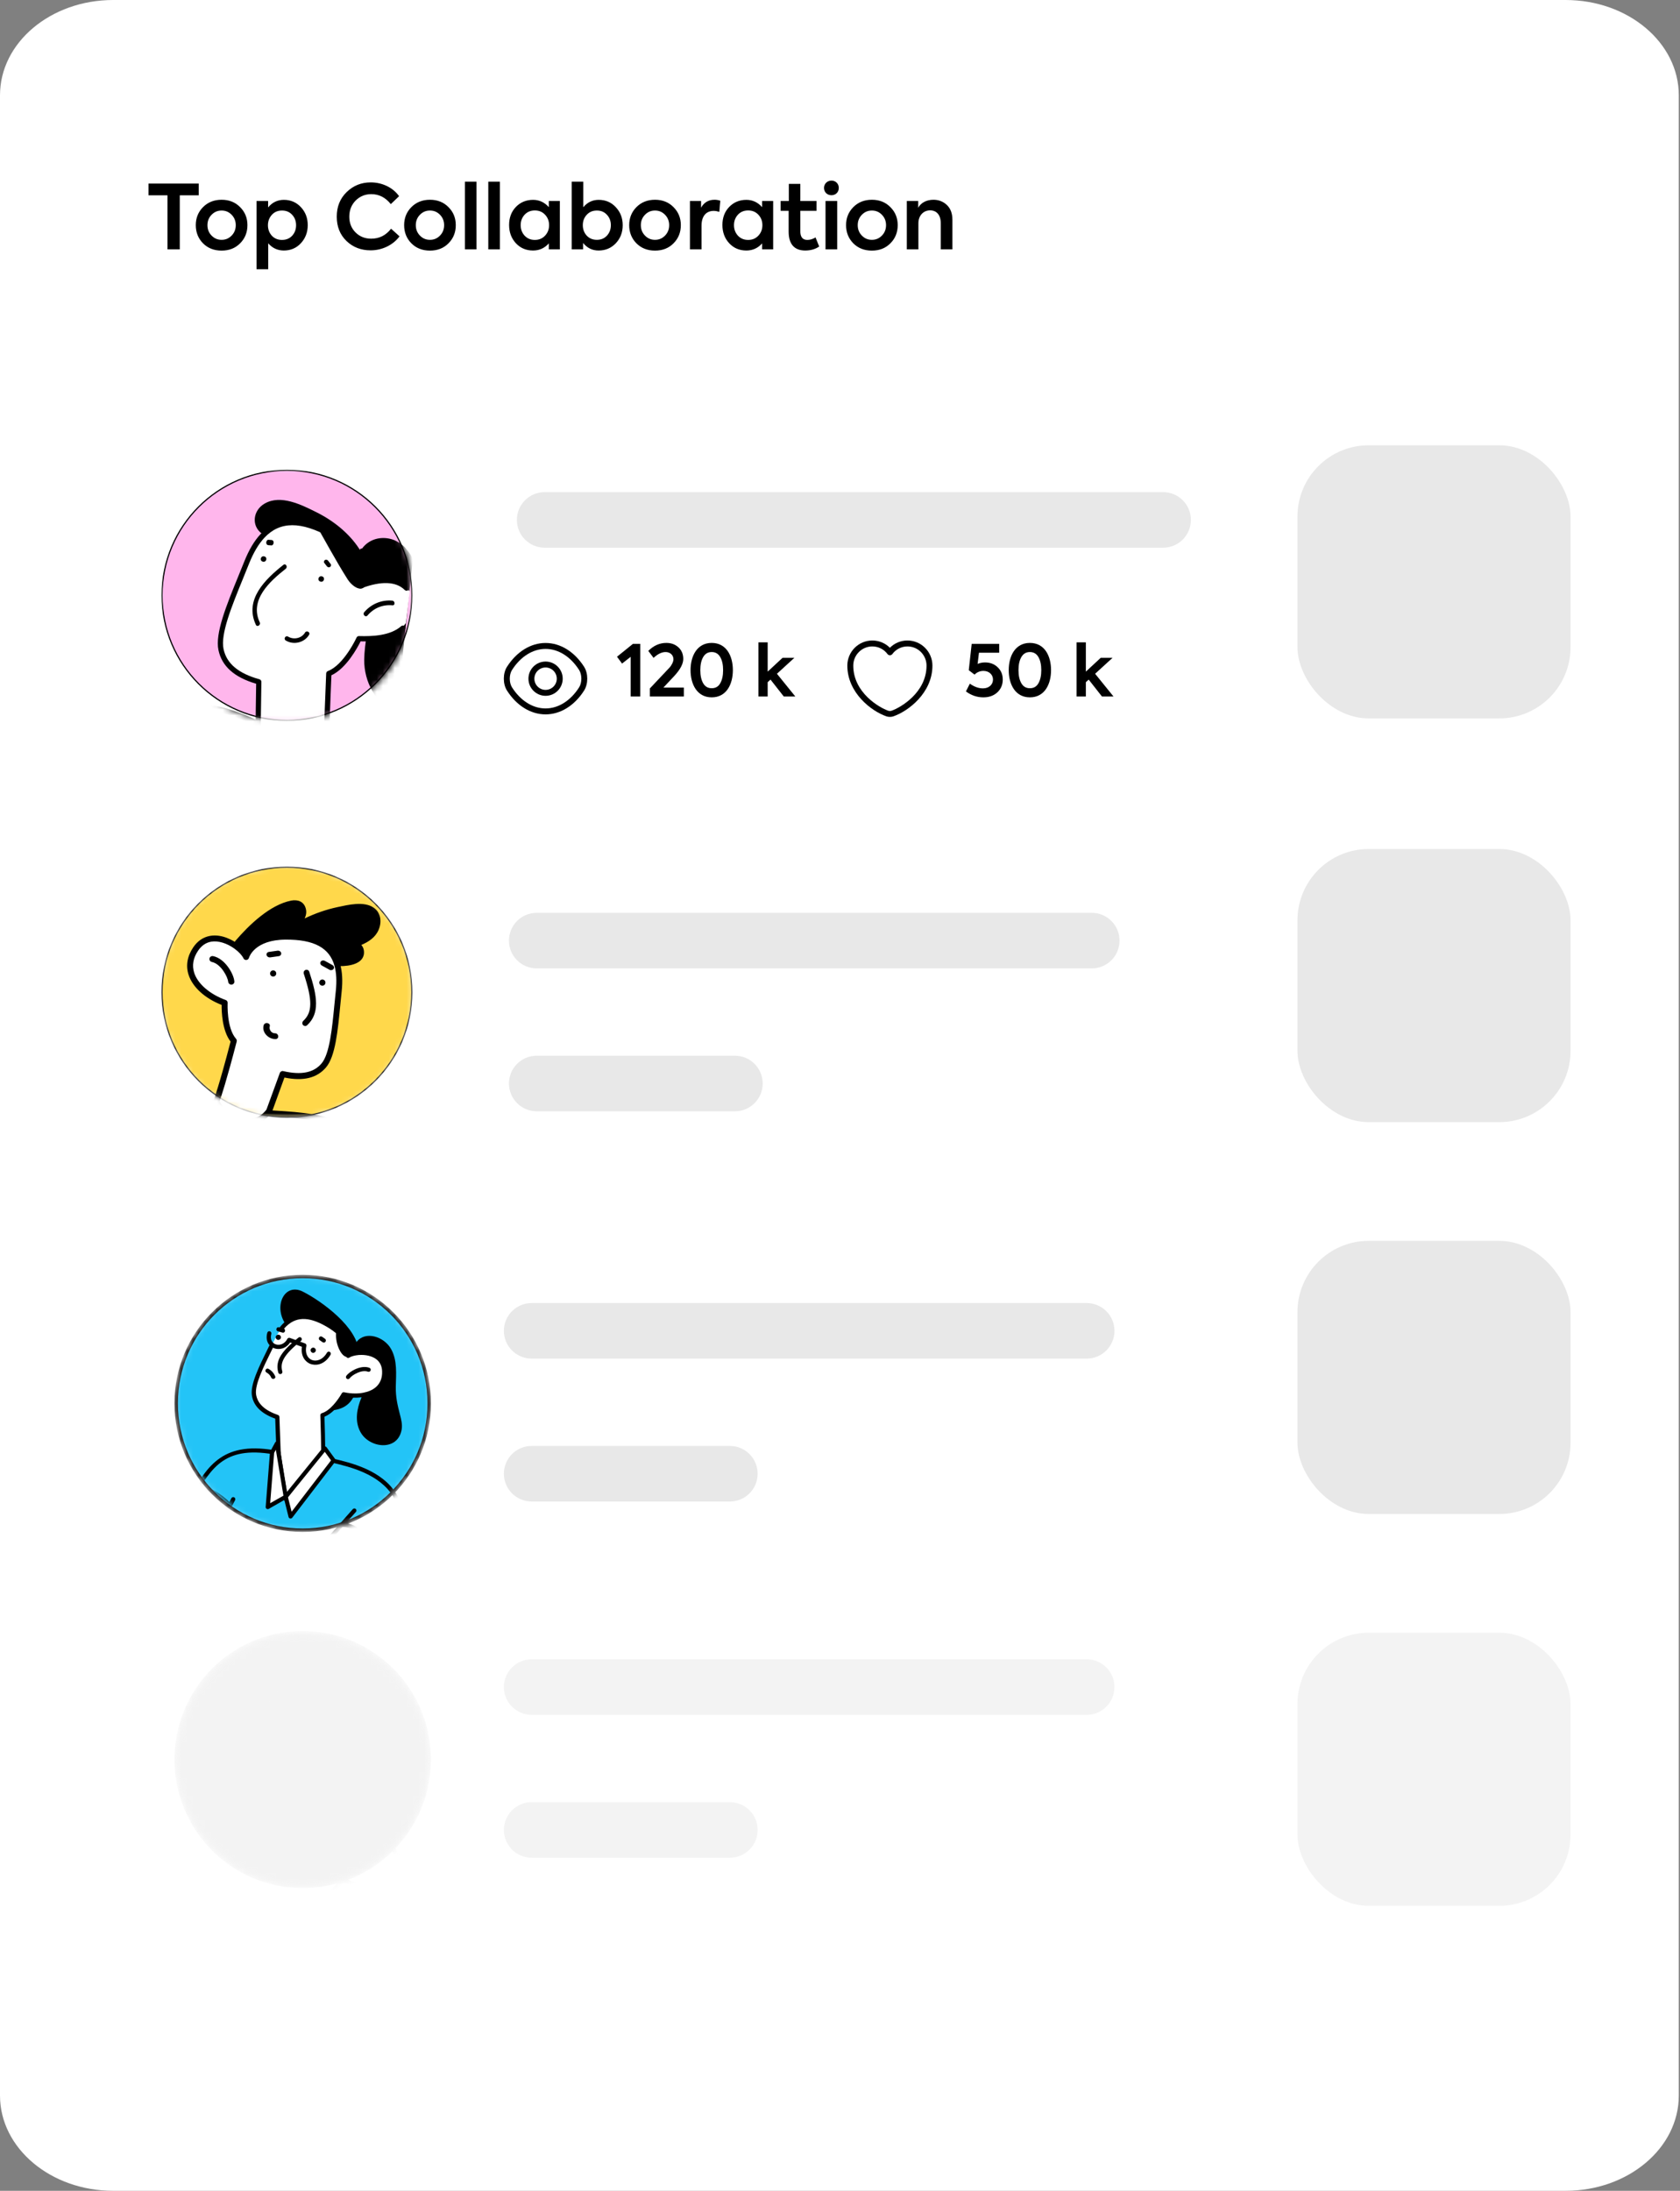 <svg width="283" height="369" viewBox="0 0 283 369" fill="none" xmlns="http://www.w3.org/2000/svg">
<rect x="0" y="0" width="283" height="369" fill="#808080" stroke="none"/>
<path d="M0 16.044C0 7.183 8.536 0 19.065 0H263.732C274.26 0 282.797 7.183 282.797 16.044V352.957C282.797 361.817 274.26 369 263.732 369H19.065C8.536 369 0 361.817 0 352.957V16.044Z" fill="white"/>
<g clip-path="url(#clip0_234_10467)">
<rect x="218.562" y="143" width="46" height="58" fill="#E8E8E8"/>
</g>
<g clip-path="url(#clip1_234_10467)">
<rect x="218.562" y="209" width="46" height="58" fill="#E8E8E8"/>
</g>
<g opacity="0.5">
<g clip-path="url(#clip2_234_10467)">
<rect x="218.562" y="275" width="46" height="58" fill="#E8E8E8"/>
</g>
</g>
<path d="M28.213 42V32.895H25.018V30.915H33.478V32.895H30.283V42H28.213ZM32.98 37.92C32.98 36.72 33.385 35.715 34.195 34.89C35.02 34.065 36.055 33.645 37.33 33.645C38.605 33.645 39.64 34.065 40.45 34.89C41.275 35.715 41.68 36.72 41.68 37.92C41.68 39.135 41.275 40.155 40.45 40.98C39.64 41.805 38.605 42.21 37.33 42.21C36.055 42.21 35.02 41.805 34.195 40.98C33.385 40.155 32.98 39.135 32.98 37.92ZM39.715 37.92C39.715 37.245 39.49 36.66 39.025 36.18C38.56 35.7 38.005 35.46 37.33 35.46C36.655 35.46 36.1 35.7 35.635 36.18C35.17 36.66 34.945 37.245 34.945 37.92C34.945 38.61 35.17 39.195 35.635 39.675C36.1 40.155 36.655 40.395 37.33 40.395C38.005 40.395 38.56 40.155 39.025 39.675C39.49 39.195 39.715 38.61 39.715 37.92ZM47.82 33.66C48.975 33.66 49.935 34.08 50.7 34.905C51.465 35.73 51.84 36.735 51.84 37.92C51.84 39.12 51.45 40.14 50.685 40.965C49.92 41.79 48.96 42.195 47.805 42.195C46.77 42.195 45.885 41.79 45.18 40.98V45.345H43.215V33.855H45.165V34.935C45.87 34.08 46.755 33.66 47.82 33.66ZM45.135 37.935C45.135 38.64 45.36 39.225 45.795 39.705C46.23 40.17 46.8 40.41 47.505 40.41C48.21 40.41 48.78 40.17 49.215 39.705C49.65 39.225 49.875 38.64 49.875 37.935C49.875 37.23 49.65 36.645 49.215 36.18C48.78 35.7 48.21 35.46 47.505 35.46C46.8 35.46 46.23 35.7 45.795 36.18C45.36 36.66 45.135 37.245 45.135 37.935ZM62.427 42.165C60.822 42.165 59.457 41.64 58.362 40.59C57.267 39.525 56.727 38.16 56.727 36.495C56.727 34.815 57.282 33.435 58.392 32.355C59.517 31.26 60.867 30.72 62.457 30.72C64.452 30.72 66.252 31.65 67.227 33.045L65.832 34.38C64.932 33.255 63.837 32.7 62.547 32.7C61.512 32.7 60.627 33.06 59.907 33.78C59.202 34.5 58.842 35.4 58.842 36.495C58.842 37.56 59.187 38.445 59.892 39.15C60.597 39.855 61.482 40.2 62.532 40.2C63.897 40.2 65.007 39.645 65.877 38.52L67.302 39.81C66.267 41.205 64.467 42.165 62.427 42.165ZM68.078 37.92C68.078 36.72 68.483 35.715 69.293 34.89C70.118 34.065 71.153 33.645 72.428 33.645C73.703 33.645 74.738 34.065 75.548 34.89C76.373 35.715 76.778 36.72 76.778 37.92C76.778 39.135 76.373 40.155 75.548 40.98C74.738 41.805 73.703 42.21 72.428 42.21C71.153 42.21 70.118 41.805 69.293 40.98C68.483 40.155 68.078 39.135 68.078 37.92ZM74.813 37.92C74.813 37.245 74.588 36.66 74.123 36.18C73.658 35.7 73.103 35.46 72.428 35.46C71.753 35.46 71.198 35.7 70.733 36.18C70.268 36.66 70.043 37.245 70.043 37.92C70.043 38.61 70.268 39.195 70.733 39.675C71.198 40.155 71.753 40.395 72.428 40.395C73.103 40.395 73.658 40.155 74.123 39.675C74.588 39.195 74.813 38.61 74.813 37.92ZM80.263 30.6V42H78.313V30.6H80.263ZM84.203 30.6V42H82.253V30.6H84.203ZM92.449 34.89V33.855H94.309V42H92.449V40.995C91.744 41.79 90.859 42.195 89.794 42.195C88.624 42.195 87.664 41.79 86.899 40.965C86.134 40.14 85.759 39.105 85.759 37.89C85.759 36.675 86.134 35.655 86.899 34.86C87.664 34.065 88.639 33.66 89.794 33.66C90.829 33.66 91.714 34.065 92.449 34.89ZM92.494 37.92C92.494 37.23 92.269 36.645 91.819 36.165C91.369 35.685 90.799 35.445 90.094 35.445C89.389 35.445 88.819 35.685 88.369 36.165C87.934 36.645 87.709 37.23 87.709 37.92C87.709 38.625 87.934 39.21 88.369 39.69C88.819 40.17 89.389 40.41 90.094 40.41C90.799 40.41 91.369 40.17 91.819 39.69C92.269 39.21 92.494 38.625 92.494 37.92ZM100.846 33.66C102.001 33.66 102.961 34.065 103.726 34.89C104.506 35.715 104.896 36.72 104.896 37.935C104.896 39.15 104.506 40.155 103.726 40.98C102.961 41.79 101.986 42.195 100.831 42.195C99.781 42.195 98.911 41.775 98.221 40.92V42H96.301V30.6H98.251V34.905C98.941 34.08 99.811 33.66 100.846 33.66ZM102.901 37.92C102.901 37.23 102.676 36.645 102.241 36.18C101.806 35.7 101.251 35.46 100.546 35.46C99.841 35.46 99.271 35.7 98.836 36.18C98.401 36.645 98.176 37.23 98.176 37.92C98.176 38.625 98.401 39.21 98.836 39.69C99.271 40.155 99.841 40.395 100.546 40.395C101.251 40.395 101.806 40.155 102.241 39.69C102.676 39.21 102.901 38.625 102.901 37.92ZM105.988 37.92C105.988 36.72 106.393 35.715 107.203 34.89C108.028 34.065 109.063 33.645 110.338 33.645C111.613 33.645 112.648 34.065 113.458 34.89C114.283 35.715 114.688 36.72 114.688 37.92C114.688 39.135 114.283 40.155 113.458 40.98C112.648 41.805 111.613 42.21 110.338 42.21C109.063 42.21 108.028 41.805 107.203 40.98C106.393 40.155 105.988 39.135 105.988 37.92ZM112.723 37.92C112.723 37.245 112.498 36.66 112.033 36.18C111.568 35.7 111.013 35.46 110.338 35.46C109.663 35.46 109.108 35.7 108.643 36.18C108.178 36.66 107.953 37.245 107.953 37.92C107.953 38.61 108.178 39.195 108.643 39.675C109.108 40.155 109.663 40.395 110.338 40.395C111.013 40.395 111.568 40.155 112.033 39.675C112.498 39.195 112.723 38.61 112.723 37.92ZM118.173 42H116.223V33.855H118.098V34.98C118.593 34.095 119.358 33.645 120.363 33.645C120.708 33.645 121.038 33.705 121.338 33.81L121.173 35.685C120.843 35.58 120.528 35.52 120.228 35.52C119.013 35.52 118.173 36.33 118.173 38.025V42ZM128.381 34.89V33.855H130.241V42H128.381V40.995C127.676 41.79 126.791 42.195 125.726 42.195C124.556 42.195 123.596 41.79 122.831 40.965C122.066 40.14 121.691 39.105 121.691 37.89C121.691 36.675 122.066 35.655 122.831 34.86C123.596 34.065 124.571 33.66 125.726 33.66C126.761 33.66 127.646 34.065 128.381 34.89ZM128.426 37.92C128.426 37.23 128.201 36.645 127.751 36.165C127.301 35.685 126.731 35.445 126.026 35.445C125.321 35.445 124.751 35.685 124.301 36.165C123.866 36.645 123.641 37.23 123.641 37.92C123.641 38.625 123.866 39.21 124.301 39.69C124.751 40.17 125.321 40.41 126.026 40.41C126.731 40.41 127.301 40.17 127.751 39.69C128.201 39.21 128.426 38.625 128.426 37.92ZM137.379 39.99L137.994 41.52C137.349 41.97 136.554 42.195 135.639 42.195C133.794 42.195 132.849 41.1 132.849 39.015V35.505H131.499V33.855H132.879V30.975H134.814V33.855H137.544V35.505H134.814V38.94C134.814 39.915 135.204 40.41 135.999 40.41C136.449 40.41 136.914 40.275 137.379 39.99ZM140.066 32.88C139.346 32.88 138.806 32.37 138.806 31.65C138.806 30.945 139.361 30.42 140.066 30.42C140.771 30.42 141.296 30.945 141.296 31.65C141.296 32.37 140.771 32.88 140.066 32.88ZM141.026 33.855V42H139.061V33.855H141.026ZM142.521 37.92C142.521 36.72 142.926 35.715 143.736 34.89C144.561 34.065 145.596 33.645 146.871 33.645C148.146 33.645 149.181 34.065 149.991 34.89C150.816 35.715 151.221 36.72 151.221 37.92C151.221 39.135 150.816 40.155 149.991 40.98C149.181 41.805 148.146 42.21 146.871 42.21C145.596 42.21 144.561 41.805 143.736 40.98C142.926 40.155 142.521 39.135 142.521 37.92ZM149.256 37.92C149.256 37.245 149.031 36.66 148.566 36.18C148.101 35.7 147.546 35.46 146.871 35.46C146.196 35.46 145.641 35.7 145.176 36.18C144.711 36.66 144.486 37.245 144.486 37.92C144.486 38.61 144.711 39.195 145.176 39.675C145.641 40.155 146.196 40.395 146.871 40.395C147.546 40.395 148.101 40.155 148.566 39.675C149.031 39.195 149.256 38.61 149.256 37.92ZM154.706 42H152.756V33.855H154.676V34.995C155.111 34.17 156.056 33.645 157.241 33.645C158.126 33.645 158.891 33.945 159.506 34.53C160.121 35.115 160.436 35.94 160.436 37.035V42H158.471V37.575C158.471 36.21 157.766 35.43 156.686 35.43C155.531 35.43 154.706 36.33 154.706 37.605V42Z" fill="black"/>
<g clip-path="url(#clip3_234_10467)">
<rect x="218.562" y="75" width="46" height="58" fill="#E8E8E8"/>
</g>
<mask id="mask0_234_10467" style="mask-type:luminance" maskUnits="userSpaceOnUse" x="26" y="145" width="44" height="44">
<path d="M69.706 167.12C69.706 155.306 60.137 145.729 48.334 145.729C36.53 145.729 26.962 155.306 26.962 167.12C26.962 178.934 36.53 188.511 48.334 188.511C60.137 188.511 69.706 178.934 69.706 167.12Z" fill="white"/>
</mask>
<g mask="url(#mask0_234_10467)">
<path d="M69.372 167.121C69.372 155.491 59.953 146.063 48.334 146.063C36.715 146.063 27.295 155.491 27.295 167.121C27.295 178.75 36.715 188.178 48.334 188.178C59.953 188.178 69.372 178.75 69.372 167.121Z" fill="#FFD84B" stroke="black" stroke-width="0.2"/>
<mask id="mask1_234_10467" style="mask-type:alpha" maskUnits="userSpaceOnUse" x="26" y="145" width="44" height="44">
<path d="M69.706 167.12C69.706 155.306 60.138 145.729 48.334 145.729C36.531 145.729 26.962 155.306 26.962 167.12C26.962 178.934 36.531 188.511 48.334 188.511C60.138 188.511 69.706 178.934 69.706 167.12Z" fill="#FF5C38"/>
</mask>
<g mask="url(#mask1_234_10467)">
<path d="M61.296 160.098C61.589 162.365 58.781 162.741 57.258 162.726C57.171 162.721 57.106 162.709 57.044 162.667C57.025 162.673 56.996 162.668 56.975 162.674C56.072 159.326 53.196 157.804 48.27 157.845C42.553 157.888 41.608 161.341 41.608 161.341C41.367 160.798 40.77 160.119 39.979 159.534C39.938 159.436 39.899 159.329 39.86 159.222C39.863 159.213 39.855 159.201 39.855 159.201C39.58 159.101 39.386 158.776 39.634 158.492C41.932 155.809 45.47 152.39 49.051 151.69C50.165 151.479 51.194 151.839 51.509 153.035C51.672 153.634 51.561 154.18 51.319 154.694C53.08 153.845 54.921 153.201 56.835 152.789C58.637 152.406 61.292 151.743 62.949 152.878C64.163 153.713 64.35 155.283 63.782 156.603C63.241 157.888 62.096 158.633 60.864 159.161C61.083 159.4 61.241 159.709 61.296 160.098Z" fill="black"/>
<path d="M54.751 179.72C53.046 181.712 50.375 181.747 47.744 181.149L45.485 187.351C45.485 187.351 43.559 190.421 39.412 188.766C37.818 188.125 36.454 185.819 36.454 185.819C36.454 185.819 37.395 183.419 39.43 175.545C37.632 173.55 37.855 169.15 37.855 169.15C33.605 167.623 30.243 163.972 32.884 160.091C34.761 157.345 37.871 158.238 39.824 159.662C40.627 160.243 41.235 160.917 41.481 161.455C41.481 161.455 42.408 158.06 48.203 158.037C53.186 158.02 56.093 159.533 57.033 162.842C57.373 164.046 57.451 165.495 57.284 167.193C56.747 172.329 56.481 177.704 54.751 179.72Z" fill="white"/>
<path d="M40.552 189.428C44.042 190.077 45.749 187.414 45.765 187.378C45.78 187.351 45.797 187.315 45.812 187.288L47.916 181.49C51.111 182.143 53.39 181.572 54.914 179.79C56.49 177.939 56.9 173.676 57.336 169.172C57.402 168.437 57.48 167.703 57.557 166.97C57.744 165.175 57.657 163.692 57.305 162.426C56.339 158.931 53.327 157.24 48.105 157.272C43.874 157.292 42.095 159.077 41.388 160.195C41.062 159.789 40.619 159.383 40.11 159.013C39.379 158.473 37.459 157.269 35.386 157.632C34.232 157.84 33.271 158.489 32.539 159.582C31.538 161.069 31.274 162.653 31.764 164.18C32.441 166.274 34.509 168.153 37.338 169.26C37.319 170.359 37.414 173.593 38.843 175.434C36.885 182.98 35.969 185.388 35.954 185.415C35.899 185.553 35.906 185.721 35.992 185.845C36.05 185.944 37.441 188.319 39.153 189.001C39.642 189.21 40.107 189.346 40.552 189.428ZM44.889 186.88C44.659 187.221 42.953 189.452 39.511 188.074C38.364 187.614 37.317 186.082 36.968 185.535C37.25 184.76 38.173 182 39.872 175.429C39.911 175.269 39.875 175.095 39.762 174.965C38.144 173.139 38.34 168.974 38.348 168.928C38.361 168.703 38.232 168.502 38.019 168.433C35.342 167.462 33.309 165.707 32.714 163.855C32.317 162.62 32.531 161.362 33.367 160.129C33.947 159.273 34.687 158.761 35.567 158.61C36.74 158.406 38.222 158.848 39.531 159.809C40.229 160.323 40.792 160.93 41.007 161.403C41.098 161.597 41.292 161.712 41.502 161.692C41.711 161.672 41.885 161.526 41.942 161.32C41.974 161.199 42.887 158.289 48.117 158.259C52.897 158.232 55.512 159.644 56.347 162.681C56.666 163.812 56.739 165.213 56.572 166.855C56.494 167.589 56.425 168.334 56.347 169.067C55.946 173.223 55.532 177.515 54.156 179.128C52.839 180.683 50.736 181.109 47.714 180.409C47.482 180.346 47.221 180.485 47.137 180.725L44.889 186.88Z" fill="black"/>
<path d="M51.322 172.806C51.469 172.834 51.62 172.793 51.735 172.685C53.876 170.694 53.485 167.874 52.094 163.668C52.01 163.405 51.73 163.274 51.474 163.365C51.219 163.456 51.09 163.75 51.174 164.013C52.654 168.503 52.635 170.503 51.092 171.941C50.895 172.132 50.875 172.445 51.046 172.657C51.127 172.73 51.221 172.788 51.322 172.806Z" fill="black"/>
<path d="M45.813 164.442C45.548 164.331 45.424 164.025 45.536 163.76C45.647 163.494 45.952 163.369 46.217 163.482C46.481 163.593 46.606 163.899 46.495 164.164C46.382 164.428 46.078 164.554 45.813 164.442Z" fill="black"/>
<path d="M54.103 165.982C53.837 165.871 53.712 165.564 53.825 165.3C53.935 165.035 54.24 164.909 54.505 165.022C54.77 165.133 54.894 165.439 54.783 165.703C54.672 165.97 54.367 166.094 54.103 165.982Z" fill="black"/>
<path d="M38.87 165.832C38.91 165.839 38.961 165.839 39.003 165.836C39.291 165.822 39.508 165.586 39.478 165.304C39.39 164.076 37.922 161.446 35.897 161.039L35.886 161.038C35.611 160.987 35.344 161.164 35.284 161.428C35.233 161.705 35.409 161.965 35.693 162.027C37.215 162.34 38.373 164.557 38.438 165.367C38.464 165.609 38.645 165.79 38.87 165.832Z" fill="black"/>
<path d="M45.33 161.245C45.389 161.256 45.449 161.257 45.512 161.252L46.958 161.047C47.24 161.009 47.418 160.769 47.363 160.514C47.308 160.257 47.034 160.089 46.751 160.126L45.304 160.331C45.023 160.37 44.845 160.609 44.9 160.864C44.956 161.057 45.123 161.207 45.33 161.245Z" fill="black"/>
<path d="M55.657 163.398C55.864 163.435 56.082 163.359 56.195 163.191C56.338 162.973 56.249 162.685 56.008 162.55L54.73 161.842C54.479 161.705 54.162 161.764 54.019 161.981C53.876 162.199 53.966 162.486 54.206 162.621L55.484 163.33C55.539 163.367 55.597 163.386 55.657 163.398Z" fill="black"/>
<path d="M44.415 172.686C44.589 172.085 45.615 172.266 45.44 172.876C45.293 173.396 45.701 174.047 46.315 174.036C46.978 174.025 47.083 175.003 46.419 175.013C45.172 175.031 44.077 173.85 44.415 172.686Z" fill="black"/>
<path d="M64.785 203.35C64.804 203.354 64.833 203.358 64.852 203.362C65.124 203.374 65.361 203.162 65.372 202.888C66.081 188.327 53.976 187.545 46.734 187.085C46.317 187.057 45.91 187.03 45.521 187.007C45.25 186.987 45.004 187.197 44.983 187.47C44.963 187.741 45.162 187.986 45.443 188.009C45.832 188.031 46.239 188.058 46.656 188.086C53.965 188.558 65.014 189.261 64.36 202.837C64.363 203.084 64.538 203.305 64.785 203.35Z" fill="black"/>
<path d="M25.812 185.444C25.84 185.449 25.86 185.454 25.891 185.45C25.931 185.448 30.056 185.607 36.303 186.257C36.586 186.29 36.831 186.098 36.851 185.827C36.882 185.556 36.667 185.317 36.393 185.296C30.107 184.639 25.951 184.483 25.912 184.476C25.636 184.463 25.397 184.674 25.397 184.94C25.392 185.186 25.57 185.4 25.812 185.444Z" fill="black"/>
</g>
</g>
<mask id="mask2_234_10467" style="mask-type:alpha" maskUnits="userSpaceOnUse" x="29" y="214" width="44" height="45">
<path d="M72.294 236.319C72.294 224.544 62.755 214.998 50.989 214.998C39.222 214.998 29.684 224.544 29.684 236.319V236.408C29.684 248.183 39.222 257.729 50.989 257.729C62.755 257.729 72.294 248.183 72.294 236.408V236.319Z" fill="#B2E3FB"/>
<path d="M72.294 236.319C72.294 224.544 62.755 214.998 50.989 214.998C39.222 214.998 29.684 224.544 29.684 236.319V236.408C29.684 248.183 39.222 257.729 50.989 257.729C62.755 257.729 72.294 248.183 72.294 236.408V236.319Z" stroke="black" stroke-width="0.575"/>
</mask>
<g mask="url(#mask2_234_10467)">
<path d="M72.293 236.321C72.293 224.546 62.755 215 50.988 215C39.221 215 29.683 224.546 29.683 236.321V236.41C29.683 248.185 39.221 257.731 50.988 257.731C62.755 257.731 72.293 248.185 72.293 236.41V236.321Z" fill="#23C4F7"/>
<path d="M72.293 236.321C72.293 224.546 62.755 215 50.988 215C39.221 215 29.683 224.546 29.683 236.321V236.41C29.683 248.185 39.221 257.731 50.988 257.731C62.755 257.731 72.293 248.185 72.293 236.41V236.321Z" stroke="black" stroke-width="0.575"/>
<mask id="mask3_234_10467" style="mask-type:alpha" maskUnits="userSpaceOnUse" x="25" y="208" width="61" height="61">
<path d="M85.58 226.085L45.187 208.834L25.356 240.863L54.827 268.492L85.58 226.085Z" fill="#23C4F7"/>
</mask>
<g mask="url(#mask3_234_10467)">
<path d="M59.528 227.113C59.654 226.676 59.84 226.312 60.061 226.024C61.517 224.112 64.681 225.096 65.868 227.199C66.964 229.139 66.713 231.454 66.673 233.591C66.642 235.28 66.953 236.648 67.374 238.257C67.588 239.078 67.804 239.929 67.659 240.782C67.012 244.51 62.192 243.945 60.704 241.175C59.713 239.333 60.122 237.255 60.873 235.42C60.886 235.393 60.893 235.364 60.905 235.344C60.956 235.213 61.013 235.091 61.065 234.96C61.123 234.83 61.182 234.7 61.241 234.571C61.657 233.636 62.093 232.683 62.184 231.667C62.201 231.454 62.203 231.244 62.194 231.047C62.175 230.795 62.137 230.561 62.078 230.323C61.884 229.544 61.462 228.85 60.953 228.211C60.859 228.093 60.766 227.974 60.67 227.863C60.594 227.771 60.51 227.677 60.433 227.585C60.415 227.566 60.397 227.547 60.378 227.528C60.318 227.462 60.258 227.396 60.198 227.33C60.196 227.337 60.196 227.337 60.195 227.344C60.062 227.772 59.401 227.55 59.528 227.113Z" fill="black"/>
<path d="M48.104 223.029C46 219.933 47.959 215.988 51.038 217.56C54.117 219.125 60.411 223.605 60.437 227.873C60.463 232.141 60.737 237.08 55.974 237.541C51.214 237.987 48.104 223.029 48.104 223.029Z" fill="black"/>
<path d="M42.797 234.919C43.099 236.899 44.793 237.998 46.733 238.663L46.947 244.751C46.947 244.751 47.43 248.205 48.165 252.451C51.284 248.742 54.447 245.613 54.447 245.613C54.447 245.613 54.496 243.501 54.32 238.359C56.273 237.782 57.899 234.835 57.899 234.835C61.25 235.545 64.874 234.522 64.733 230.942C64.631 228.398 62.271 227.737 60.446 227.87C59.7 227.929 59.037 228.118 58.659 228.372C58.659 228.372 59.426 225.789 55.709 223.452C52.512 221.441 50.032 221.255 48.104 223.032C47.4 223.677 46.764 224.586 46.196 225.765C44.481 229.314 42.493 232.915 42.797 234.919Z" fill="white"/>
<path d="M45.136 227.124C45.231 226.935 45.316 226.752 45.411 226.563C45.453 226.475 45.503 226.381 45.545 226.293C45.728 226.446 45.93 226.581 46.142 226.673C46.088 226.781 46.034 226.889 45.982 226.99C45.911 227.14 45.834 227.287 45.765 227.43C44.352 230.289 42.895 233.25 43.136 234.864C43.375 236.418 44.583 237.551 46.834 238.33C46.973 238.376 47.065 238.502 47.069 238.653L47.286 244.727C47.3 244.835 47.382 245.408 47.519 246.309C47.71 247.575 48.004 249.486 48.376 251.655C48.821 251.132 49.262 250.629 49.699 250.142C51.093 248.577 52.363 247.239 53.196 246.382C53.631 245.939 53.942 245.618 54.095 245.465C54.099 245.413 54.099 245.346 54.094 245.269C54.095 245.127 54.099 244.94 54.099 244.708C54.096 244.549 54.1 244.363 54.095 244.152C54.089 242.995 54.058 241.112 53.962 238.374C53.952 238.215 54.059 238.073 54.211 238.025C54.563 237.923 54.905 237.729 55.236 237.488C56.562 236.5 57.569 234.692 57.581 234.672C57.655 234.538 57.806 234.467 57.956 234.5C58.584 234.633 59.212 234.705 59.804 234.702C60.296 234.707 60.777 234.664 61.216 234.575C62.045 234.414 62.756 234.108 63.281 233.662C64.046 233.015 64.412 232.106 64.368 230.956C64.335 230.16 64.057 229.521 63.539 229.06C62.938 228.528 61.989 228.219 60.936 228.21C60.779 228.212 60.614 228.213 60.455 228.222C60.448 228.22 60.439 228.226 60.432 228.224C59.776 228.281 59.164 228.444 58.838 228.664C58.714 228.749 58.551 228.743 58.436 228.657C58.398 228.626 58.361 228.588 58.334 228.544C58.291 228.467 58.276 228.366 58.303 228.275C58.308 228.254 58.805 226.451 56.587 224.546C56.278 224.282 55.919 224.014 55.506 223.749C52.395 221.788 50.114 221.647 48.327 223.296C48.279 223.346 48.232 223.388 48.176 223.435C47.955 223.656 47.742 223.909 47.532 224.185L46.783 224.017C47.123 223.531 47.475 223.121 47.853 222.77C47.87 222.759 47.882 222.739 47.899 222.728C49.92 220.905 52.531 221.038 55.879 223.15C56.181 223.337 56.459 223.534 56.709 223.725C58.739 225.296 59.065 226.899 59.056 227.783C59.186 227.737 59.321 227.699 59.464 227.664C59.74 227.598 60.044 227.545 60.355 227.525C60.37 227.528 60.378 227.522 60.392 227.525L60.4 227.527C61.091 227.479 62.804 227.478 63.991 228.538C64.659 229.137 65.013 229.936 65.053 230.936C65.104 232.29 64.643 233.426 63.721 234.21C62.994 234.821 62.011 235.21 60.871 235.353C60.425 235.411 59.957 235.427 59.468 235.408C59.008 235.388 58.534 235.335 58.053 235.242C57.79 235.686 57.144 236.675 56.287 237.505C55.801 237.974 55.254 238.385 54.656 238.619C54.731 240.842 54.764 242.485 54.774 243.62C54.775 243.785 54.778 243.936 54.777 244.079C54.779 244.304 54.781 244.499 54.778 244.679C54.779 244.979 54.774 245.203 54.777 245.361C54.773 245.548 54.775 245.639 54.775 245.639C54.77 245.728 54.735 245.818 54.67 245.878C54.668 245.885 54.613 245.933 54.526 246.019C53.891 246.657 51.21 249.368 48.561 252.507C48.51 252.57 48.458 252.634 48.407 252.697C48.367 252.741 48.322 252.776 48.273 252.795C48.206 252.825 48.13 252.831 48.059 252.815L48.045 252.812C47.987 252.799 47.935 252.765 47.892 252.725C47.874 252.706 47.855 252.687 47.839 252.661C47.817 252.626 47.796 252.584 47.791 252.538C47.779 252.46 47.766 252.382 47.752 252.311C47.734 252.187 47.71 252.062 47.691 251.945C47.308 249.721 47.005 247.748 46.808 246.443C46.716 245.815 46.647 245.349 46.61 245.078C46.584 244.923 46.573 244.838 46.575 244.83C46.571 244.815 46.572 244.807 46.568 244.791L46.553 244.353L46.52 243.325L46.499 242.81L46.361 238.945C45.17 238.514 44.257 237.973 43.602 237.317C42.947 236.661 42.557 235.891 42.425 234.999C42.171 233.141 43.612 230.221 45.136 227.124Z" fill="black"/>
<path d="M47.146 231.431C47.203 231.444 47.264 231.442 47.32 231.425C47.504 231.369 47.614 231.176 47.558 230.99C47.103 229.433 47.925 228.086 50.715 225.834C50.869 225.711 50.888 225.49 50.764 225.342C50.641 225.187 50.421 225.168 50.274 225.293C47.656 227.41 46.258 229.057 46.883 231.2C46.918 231.313 47.025 231.404 47.146 231.431Z" fill="black"/>
<path d="M53.792 225.217C53.917 225.057 54.126 225.058 54.289 225.17C54.451 225.281 54.612 225.399 54.768 225.509C54.923 225.619 54.928 225.868 54.814 226.007C54.689 226.167 54.48 226.165 54.317 226.054C54.155 225.943 53.994 225.824 53.838 225.715C53.683 225.605 53.678 225.356 53.792 225.217Z" fill="black"/>
<path d="M46.983 223.552L47.765 223.772C48.205 223.877 48.039 224.561 47.598 224.455L46.816 224.235C46.376 224.13 46.542 223.446 46.983 223.552Z" fill="black"/>
<path d="M58.548 232.275C58.684 232.306 58.822 232.254 58.908 232.138C59.275 231.627 60.896 230.63 61.981 231.037C62.161 231.1 62.361 231.01 62.431 230.83C62.501 230.65 62.405 230.441 62.224 230.379C60.814 229.854 58.883 230.969 58.339 231.733C58.229 231.889 58.262 232.114 58.417 232.224C58.466 232.242 58.505 232.266 58.548 232.275Z" fill="black"/>
<path d="M56.724 223.731C56.884 223.414 57.455 223.473 57.388 223.879C57.376 223.966 57.364 224.053 57.352 224.141C57.38 224.147 57.409 224.154 57.434 224.174C58.304 224.706 58.986 225.481 59.325 226.449C59.449 226.8 59.548 227.265 59.488 227.671C59.47 227.817 59.426 227.95 59.362 228.071C59.274 228.231 59.146 228.368 58.961 228.462C58.742 228.571 58.535 228.592 58.35 228.551C57.795 228.419 57.372 227.762 57.143 227.276C56.734 226.419 56.559 225.487 56.609 224.553C56.618 224.412 56.627 224.272 56.644 224.126C56.658 224.031 56.67 223.944 56.683 223.849C56.694 223.799 56.711 223.758 56.724 223.731Z" fill="black"/>
<path d="M45.218 230.553C45.739 230.834 46.123 231.265 46.353 231.811C46.531 232.226 45.863 232.437 45.685 232.023C45.529 231.65 45.241 231.361 44.894 231.171C44.491 230.961 44.816 230.343 45.218 230.553Z" fill="black"/>
<path d="M52.605 229.813C53.589 230.033 54.839 229.628 55.683 228.181C55.78 228.015 55.723 227.799 55.557 227.703C55.392 227.606 55.177 227.663 55.08 227.829C54.353 229.085 53.27 229.346 52.54 229.063C51.729 228.74 51.359 227.809 51.608 226.687C51.646 226.515 51.551 226.336 51.384 226.277L48.837 225.348C48.671 225.289 48.483 225.359 48.404 225.514C47.931 226.43 47.035 226.657 46.402 226.411C45.892 226.215 45.441 225.649 45.704 224.665C45.752 224.48 45.646 224.284 45.456 224.234C45.268 224.17 45.076 224.292 45.026 224.484C44.633 225.919 45.385 226.777 46.143 227.074C47.004 227.408 48.17 227.173 48.869 226.114L50.862 226.843C50.624 228.456 51.455 229.399 52.281 229.726C52.386 229.757 52.491 229.788 52.605 229.813Z" fill="black"/>
<path d="M52.326 227.354C52.364 227.114 52.589 226.951 52.829 226.989C53.069 227.027 53.233 227.252 53.195 227.492C53.157 227.732 52.931 227.895 52.691 227.857C52.452 227.819 52.288 227.594 52.326 227.354Z" fill="black"/>
<path d="M46.448 225.17C46.486 224.93 46.712 224.767 46.952 224.805C47.191 224.843 47.355 225.069 47.317 225.309C47.279 225.548 47.054 225.712 46.814 225.674C46.574 225.635 46.41 225.41 46.448 225.17Z" fill="black"/>
<path d="M27.369 272.06C28.118 272.227 28.867 272.289 29.521 272.308C35.739 272.441 39.152 271.927 39.183 271.926C39.377 271.894 39.505 271.72 39.473 271.526C39.442 271.331 39.268 271.202 39.074 271.234C39.042 271.242 35.677 271.744 29.534 271.612C27.463 271.571 25.841 271.022 24.975 270.071C24.397 269.439 24.135 268.63 24.194 267.653C24.339 265.179 26.838 261.264 30.627 255.582C31.366 254.471 32.013 253.377 32.63 252.314C35.708 247.073 37.93 243.292 46.873 245.106C47.06 245.14 47.25 245.025 47.285 244.83C47.32 244.643 47.203 244.459 47.018 244.418L47.011 244.416C37.575 242.499 35.001 246.885 32.02 251.961C31.405 253.016 30.76 254.103 30.032 255.194C26.064 261.144 23.647 264.957 23.484 267.615C23.41 268.791 23.738 269.78 24.449 270.554C25.22 271.363 26.293 271.82 27.369 272.06Z" fill="black"/>
<path d="M52.48 262.017L59.431 254.187C59.56 254.043 59.78 254.032 59.925 254.155C60.068 254.284 60.079 254.504 59.957 254.649L53.448 261.97C53.128 261.996 52.804 262.006 52.48 262.017Z" fill="black"/>
<path d="M48.199 278.872C49.475 279.156 50.736 278.935 51.921 277.878C55.328 274.827 66.102 262.778 66.211 262.66C66.34 262.516 66.329 262.296 66.186 262.166C66.042 262.037 65.823 262.048 65.694 262.192C65.585 262.31 54.84 274.328 51.453 277.354C48.596 279.913 45.05 276.639 41.927 273.752C41.579 273.434 41.245 273.119 40.92 272.829C38.1 270.294 34.233 265.635 33.437 264.67L39.598 252.673C39.689 252.498 39.617 252.287 39.449 252.197C39.275 252.106 39.064 252.179 38.975 252.346L32.707 264.552C32.643 264.673 32.661 264.827 32.749 264.936C32.797 264.992 37.271 270.492 40.453 273.348C40.778 273.638 41.114 273.945 41.455 274.262C43.503 276.159 45.875 278.354 48.199 278.872Z" fill="black"/>
<path d="M64.814 263.732C64.872 263.745 64.939 263.745 64.997 263.72C65.181 263.664 65.286 263.462 65.222 263.275C64.684 261.587 61.055 256.358 57.7 256.51C57.503 256.519 57.355 256.681 57.364 256.878C57.373 257.075 57.541 257.225 57.73 257.215C60.564 257.089 64.043 261.879 64.553 263.494C64.6 263.617 64.701 263.707 64.814 263.732Z" fill="black"/>
<path d="M33.284 250.543C33.337 250.443 33.366 250.344 33.374 250.241C34.923 250.068 37.512 251.756 38.859 253.205C38.992 253.347 38.98 253.57 38.838 253.703C38.752 253.789 38.634 253.815 38.52 253.79C38.456 253.775 38.389 253.738 38.34 253.689C36.788 252.015 34.163 250.627 33.237 250.991C33.181 251.008 33.127 251.019 33.075 251.015C33.134 250.848 33.2 250.69 33.284 250.543Z" fill="black"/>
<path d="M60.918 282.761C61.09 282.799 61.268 282.704 61.327 282.537C61.347 282.481 63.323 276.844 67.452 262.203C68.645 257.967 68.457 254.466 66.886 251.797C64.413 247.599 59.09 246.367 55.902 245.626C55.383 245.503 54.934 245.403 54.547 245.294C54.363 245.245 54.168 245.352 54.118 245.543C54.069 245.728 54.175 245.924 54.366 245.974C54.762 246.077 55.217 246.186 55.743 246.311C58.816 247.026 63.961 248.219 66.283 252.158C67.749 254.654 67.919 257.97 66.777 262.008C62.647 276.619 60.682 282.243 60.662 282.299C60.599 282.48 60.697 282.681 60.877 282.744C60.89 282.755 60.904 282.758 60.918 282.761Z" fill="black"/>
<path d="M46.656 243.129L45.845 244.629L45.119 253.839L48.136 252.111L48.96 255.416L56.2 245.978L54.73 243.969L48.136 252.111L46.656 243.129Z" fill="white"/>
<path d="M45.533 244.46L45.675 244.191L46.344 242.96C46.385 242.879 46.456 242.827 46.53 242.799C46.586 242.781 46.648 242.772 46.707 242.778C46.772 242.785 46.833 242.814 46.882 242.862C46.939 242.912 46.982 242.989 46.994 243.067L47.243 244.578L47.287 244.851L47.529 246.323L48.347 251.271L54.111 244.174L54.452 243.748C54.452 243.748 54.452 243.748 54.454 243.74C54.524 243.659 54.624 243.613 54.729 243.614C54.752 243.612 54.78 243.618 54.801 243.623C54.88 243.64 54.952 243.686 55.004 243.758L56.461 245.756L56.472 245.774C56.564 245.899 56.563 246.072 56.469 246.193L56.28 246.436L49.228 255.632C49.145 255.74 49.014 255.787 48.877 255.763L48.87 255.762C48.742 255.733 48.637 255.635 48.607 255.501L47.919 252.728L47.901 252.642L47.868 252.657L45.281 254.136C45.169 254.201 45.027 254.199 44.915 254.129C44.804 254.06 44.742 253.933 44.755 253.809L45.457 244.87L45.48 244.598C45.491 244.548 45.508 244.507 45.533 244.46ZM47.722 251.934L47.748 251.917L46.839 246.432L46.612 245.061L46.492 244.321L46.469 244.188L46.406 244.302L46.179 244.716L46.161 244.968L45.514 253.183L47.722 251.934ZM48.517 252.194L48.594 252.519L49.122 254.625L55.54 246.264L55.761 245.976L55.423 245.51L54.815 244.676L54.71 244.54L54.463 244.846L54.113 245.278L53.208 246.389L49.974 250.38L48.517 252.194Z" fill="black"/>
</g>
</g>
<g opacity="0.5">
<mask id="mask4_234_10467" style="mask-type:alpha" maskUnits="userSpaceOnUse" x="29" y="274" width="44" height="45">
<path d="M72.294 296.319C72.294 284.544 62.755 274.998 50.989 274.998C39.222 274.998 29.684 284.544 29.684 296.319V296.408C29.684 308.183 39.222 317.729 50.989 317.729C62.755 317.729 72.294 308.183 72.294 296.408V296.319Z" fill="#E8E8E8"/>
<path d="M72.294 296.319C72.294 284.544 62.755 274.998 50.989 274.998C39.222 274.998 29.684 284.544 29.684 296.319V296.408C29.684 308.183 39.222 317.729 50.989 317.729C62.755 317.729 72.294 308.183 72.294 296.408V296.319Z" stroke="#E8E8E8" stroke-width="0.575"/>
</mask>
<g mask="url(#mask4_234_10467)">
<path d="M72.293 296.321C72.293 284.546 62.755 275 50.988 275C39.221 275 29.683 284.546 29.683 296.321V296.41C29.683 308.185 39.221 317.731 50.988 317.731C62.755 317.731 72.293 308.185 72.293 296.41V296.321Z" fill="#E8E8E8"/>
<path d="M72.293 296.321C72.293 284.546 62.755 275 50.988 275C39.221 275 29.683 284.546 29.683 296.321V296.41C29.683 308.185 39.221 317.731 50.988 317.731C62.755 317.731 72.293 308.185 72.293 296.41V296.321Z" stroke="#E8E8E8" stroke-width="0.575"/>
<mask id="mask5_234_10467" style="mask-type:alpha" maskUnits="userSpaceOnUse" x="25" y="268" width="61" height="61">
<path d="M85.58 286.085L45.187 268.834L25.356 300.863L54.827 328.492L85.58 286.085Z" fill="#E8E8E8"/>
</mask>
<g mask="url(#mask5_234_10467)">
<path d="M59.528 287.113C59.654 286.676 59.84 286.312 60.061 286.024C61.517 284.112 64.681 285.096 65.868 287.199C66.964 289.139 66.713 291.454 66.673 293.591C66.642 295.28 66.953 296.648 67.374 298.257C67.588 299.078 67.804 299.929 67.659 300.782C67.012 304.51 62.192 303.945 60.704 301.175C59.713 299.333 60.122 297.255 60.873 295.42C60.886 295.393 60.893 295.364 60.905 295.344C60.956 295.213 61.013 295.091 61.065 294.96C61.123 294.83 61.182 294.7 61.241 294.571C61.657 293.636 62.093 292.683 62.184 291.667C62.201 291.454 62.203 291.244 62.194 291.047C62.175 290.795 62.137 290.561 62.078 290.323C61.884 289.544 61.462 288.85 60.953 288.211C60.859 288.093 60.766 287.974 60.67 287.863C60.594 287.771 60.51 287.677 60.433 287.585C60.415 287.566 60.397 287.547 60.378 287.528C60.318 287.462 60.258 287.396 60.198 287.33C60.196 287.337 60.196 287.337 60.195 287.344C60.062 287.772 59.401 287.55 59.528 287.113Z" fill="#E8E8E8"/>
<path d="M48.104 283.029C46 279.933 47.959 275.988 51.038 277.56C54.117 279.125 60.411 283.605 60.437 287.873C60.463 292.141 60.737 297.08 55.974 297.541C51.214 297.987 48.104 283.029 48.104 283.029Z" fill="#E8E8E8"/>
<path d="M42.797 294.919C43.099 296.899 44.793 297.998 46.733 298.663L46.947 304.751C46.947 304.751 47.43 308.205 48.165 312.451C51.284 308.742 54.447 305.613 54.447 305.613C54.447 305.613 54.496 303.501 54.32 298.359C56.273 297.782 57.899 294.835 57.899 294.835C61.25 295.545 64.874 294.522 64.733 290.942C64.631 288.398 62.271 287.737 60.446 287.87C59.7 287.929 59.037 288.118 58.659 288.372C58.659 288.372 59.426 285.789 55.709 283.452C52.512 281.441 50.032 281.255 48.104 283.032C47.4 283.677 46.764 284.586 46.196 285.765C44.481 289.314 42.493 292.915 42.797 294.919Z" fill="#E8E8E8"/>
<path d="M45.136 287.124C45.231 286.935 45.316 286.752 45.411 286.563C45.453 286.475 45.503 286.381 45.545 286.293C45.728 286.446 45.93 286.581 46.142 286.673C46.088 286.781 46.034 286.889 45.982 286.99C45.911 287.14 45.834 287.287 45.765 287.43C44.352 290.289 42.895 293.25 43.136 294.864C43.375 296.418 44.583 297.551 46.834 298.33C46.973 298.376 47.065 298.502 47.069 298.653L47.286 304.727C47.3 304.835 47.382 305.408 47.519 306.309C47.71 307.575 48.004 309.486 48.376 311.655C48.821 311.132 49.262 310.629 49.699 310.142C51.093 308.577 52.363 307.239 53.196 306.382C53.631 305.939 53.942 305.618 54.095 305.465C54.099 305.413 54.099 305.346 54.094 305.269C54.095 305.127 54.099 304.94 54.099 304.708C54.096 304.549 54.1 304.363 54.095 304.152C54.089 302.995 54.058 301.112 53.962 298.374C53.952 298.215 54.059 298.073 54.211 298.025C54.563 297.923 54.905 297.729 55.236 297.488C56.562 296.5 57.569 294.692 57.581 294.672C57.655 294.538 57.806 294.467 57.956 294.5C58.584 294.633 59.212 294.705 59.804 294.702C60.296 294.707 60.777 294.664 61.216 294.575C62.045 294.414 62.756 294.108 63.281 293.662C64.046 293.015 64.412 292.106 64.368 290.956C64.335 290.16 64.057 289.521 63.539 289.06C62.938 288.528 61.989 288.219 60.936 288.21C60.779 288.212 60.614 288.213 60.455 288.222C60.448 288.22 60.439 288.226 60.432 288.224C59.776 288.281 59.164 288.444 58.838 288.664C58.714 288.749 58.551 288.743 58.436 288.657C58.398 288.626 58.361 288.588 58.334 288.544C58.291 288.467 58.276 288.366 58.303 288.275C58.308 288.254 58.805 286.451 56.587 284.546C56.278 284.282 55.919 284.014 55.506 283.749C52.395 281.788 50.114 281.647 48.327 283.296C48.279 283.346 48.232 283.388 48.176 283.435C47.955 283.656 47.742 283.909 47.532 284.185L46.783 284.017C47.123 283.531 47.475 283.121 47.853 282.77C47.87 282.759 47.882 282.739 47.899 282.728C49.92 280.905 52.531 281.038 55.879 283.15C56.181 283.337 56.459 283.534 56.709 283.725C58.739 285.296 59.065 286.899 59.056 287.783C59.186 287.737 59.321 287.699 59.464 287.664C59.74 287.598 60.044 287.545 60.355 287.525C60.37 287.528 60.378 287.522 60.392 287.525L60.4 287.527C61.091 287.479 62.804 287.478 63.991 288.538C64.659 289.137 65.013 289.936 65.053 290.936C65.104 292.29 64.643 293.426 63.721 294.21C62.994 294.821 62.011 295.21 60.871 295.353C60.425 295.411 59.957 295.427 59.468 295.408C59.008 295.388 58.534 295.335 58.053 295.242C57.79 295.686 57.144 296.675 56.287 297.505C55.801 297.974 55.254 298.385 54.656 298.619C54.731 300.842 54.764 302.485 54.774 303.62C54.775 303.785 54.778 303.936 54.777 304.079C54.779 304.304 54.781 304.499 54.778 304.679C54.779 304.979 54.774 305.203 54.777 305.361C54.773 305.548 54.775 305.639 54.775 305.639C54.77 305.728 54.735 305.818 54.67 305.878C54.668 305.885 54.613 305.933 54.526 306.019C53.891 306.657 51.21 309.368 48.561 312.507C48.51 312.57 48.458 312.634 48.407 312.697C48.367 312.741 48.322 312.776 48.273 312.795C48.206 312.825 48.13 312.831 48.059 312.815L48.045 312.812C47.987 312.799 47.935 312.765 47.892 312.725C47.874 312.706 47.855 312.687 47.839 312.661C47.817 312.626 47.796 312.584 47.791 312.538C47.779 312.46 47.766 312.382 47.752 312.311C47.734 312.187 47.71 312.062 47.691 311.945C47.308 309.721 47.005 307.748 46.808 306.443C46.716 305.815 46.647 305.349 46.61 305.078C46.584 304.923 46.573 304.838 46.575 304.83C46.571 304.815 46.572 304.807 46.568 304.791L46.553 304.353L46.52 303.325L46.499 302.81L46.361 298.945C45.17 298.514 44.257 297.973 43.602 297.317C42.947 296.661 42.557 295.891 42.425 294.999C42.171 293.141 43.612 290.221 45.136 287.124Z" fill="#E8E8E8"/>
<path d="M47.146 291.431C47.203 291.444 47.264 291.442 47.32 291.425C47.504 291.369 47.614 291.176 47.558 290.99C47.103 289.433 47.925 288.086 50.715 285.834C50.869 285.711 50.888 285.49 50.764 285.342C50.641 285.187 50.421 285.168 50.274 285.293C47.656 287.41 46.258 289.057 46.883 291.2C46.918 291.313 47.025 291.404 47.146 291.431Z" fill="#E8E8E8"/>
<path d="M53.792 285.217C53.917 285.057 54.126 285.058 54.289 285.17C54.451 285.281 54.612 285.399 54.768 285.509C54.923 285.619 54.928 285.868 54.814 286.007C54.689 286.167 54.48 286.165 54.317 286.054C54.155 285.943 53.994 285.824 53.838 285.715C53.683 285.605 53.678 285.356 53.792 285.217Z" fill="#E8E8E8"/>
<path d="M46.983 283.552L47.765 283.772C48.205 283.877 48.039 284.561 47.598 284.455L46.816 284.235C46.376 284.13 46.542 283.446 46.983 283.552Z" fill="#E8E8E8"/>
<path d="M58.548 292.275C58.684 292.306 58.822 292.254 58.908 292.138C59.275 291.627 60.896 290.63 61.981 291.037C62.161 291.1 62.361 291.01 62.431 290.83C62.501 290.65 62.405 290.441 62.224 290.379C60.814 289.854 58.883 290.969 58.339 291.733C58.229 291.889 58.262 292.114 58.417 292.224C58.466 292.242 58.505 292.266 58.548 292.275Z" fill="#E8E8E8"/>
<path d="M56.724 283.731C56.884 283.414 57.455 283.473 57.388 283.879C57.376 283.966 57.364 284.053 57.352 284.141C57.38 284.147 57.409 284.154 57.434 284.174C58.304 284.706 58.986 285.481 59.325 286.449C59.449 286.8 59.548 287.265 59.488 287.671C59.47 287.817 59.426 287.95 59.362 288.071C59.274 288.231 59.146 288.368 58.961 288.462C58.742 288.571 58.535 288.592 58.35 288.551C57.795 288.419 57.372 287.762 57.143 287.276C56.734 286.419 56.559 285.487 56.609 284.553C56.618 284.412 56.627 284.272 56.644 284.126C56.658 284.031 56.67 283.944 56.683 283.849C56.694 283.799 56.711 283.758 56.724 283.731Z" fill="#E8E8E8"/>
<path d="M45.218 290.553C45.739 290.834 46.123 291.265 46.353 291.811C46.531 292.226 45.863 292.437 45.685 292.023C45.529 291.65 45.241 291.361 44.894 291.171C44.491 290.961 44.816 290.343 45.218 290.553Z" fill="#E8E8E8"/>
<path d="M52.605 289.813C53.589 290.033 54.839 289.628 55.683 288.181C55.78 288.015 55.723 287.799 55.557 287.703C55.392 287.606 55.177 287.663 55.08 287.829C54.353 289.085 53.27 289.346 52.54 289.063C51.729 288.74 51.359 287.809 51.608 286.687C51.646 286.515 51.551 286.336 51.384 286.277L48.837 285.348C48.671 285.289 48.483 285.359 48.404 285.514C47.931 286.43 47.035 286.657 46.402 286.411C45.892 286.215 45.441 285.649 45.704 284.665C45.752 284.48 45.646 284.284 45.456 284.234C45.268 284.17 45.076 284.292 45.026 284.484C44.633 285.919 45.385 286.777 46.143 287.074C47.004 287.408 48.17 287.173 48.869 286.114L50.862 286.843C50.624 288.456 51.455 289.399 52.281 289.726C52.386 289.757 52.491 289.788 52.605 289.813Z" fill="#E8E8E8"/>
<path d="M52.326 287.354C52.364 287.114 52.589 286.951 52.829 286.989C53.069 287.027 53.233 287.252 53.195 287.492C53.157 287.732 52.931 287.895 52.691 287.857C52.452 287.819 52.288 287.594 52.326 287.354Z" fill="#E8E8E8"/>
<path d="M46.448 285.17C46.486 284.93 46.712 284.767 46.952 284.805C47.191 284.843 47.355 285.069 47.317 285.309C47.279 285.548 47.054 285.712 46.814 285.674C46.574 285.635 46.41 285.41 46.448 285.17Z" fill="#E8E8E8"/>
<path d="M27.369 332.06C28.118 332.227 28.867 332.289 29.521 332.308C35.739 332.441 39.152 331.927 39.183 331.926C39.377 331.894 39.505 331.72 39.473 331.526C39.442 331.331 39.268 331.202 39.074 331.234C39.042 331.242 35.677 331.744 29.534 331.612C27.463 331.571 25.841 331.022 24.975 330.071C24.397 329.439 24.135 328.63 24.194 327.653C24.339 325.179 26.838 321.264 30.627 315.582C31.366 314.471 32.013 313.377 32.63 312.314C35.708 307.073 37.93 303.292 46.873 305.106C47.06 305.14 47.25 305.025 47.285 304.83C47.32 304.643 47.203 304.459 47.018 304.418L47.011 304.416C37.575 302.499 35.001 306.885 32.02 311.961C31.405 313.016 30.76 314.103 30.032 315.194C26.064 321.144 23.647 324.957 23.484 327.615C23.41 328.791 23.738 329.78 24.449 330.554C25.22 331.363 26.293 331.82 27.369 332.06Z" fill="#E8E8E8"/>
<path d="M52.48 322.017L59.431 314.187C59.56 314.043 59.78 314.032 59.925 314.155C60.068 314.284 60.079 314.504 59.957 314.649L53.448 321.97C53.128 321.996 52.804 322.006 52.48 322.017Z" fill="#E8E8E8"/>
<path d="M48.199 338.872C49.475 339.156 50.736 338.935 51.921 337.878C55.328 334.827 66.102 322.778 66.211 322.66C66.34 322.516 66.329 322.296 66.186 322.166C66.042 322.037 65.823 322.048 65.694 322.192C65.585 322.31 54.84 334.328 51.453 337.354C48.596 339.913 45.05 336.639 41.927 333.752C41.579 333.434 41.245 333.119 40.92 332.829C38.1 330.294 34.233 325.635 33.437 324.67L39.598 312.673C39.689 312.498 39.617 312.287 39.449 312.197C39.275 312.106 39.064 312.179 38.975 312.346L32.707 324.552C32.643 324.673 32.661 324.827 32.749 324.936C32.797 324.992 37.271 330.492 40.453 333.348C40.778 333.638 41.114 333.945 41.455 334.262C43.503 336.159 45.875 338.354 48.199 338.872Z" fill="#E8E8E8"/>
<path d="M64.814 323.732C64.872 323.745 64.939 323.745 64.997 323.72C65.181 323.664 65.286 323.462 65.222 323.275C64.684 321.587 61.055 316.358 57.7 316.51C57.503 316.519 57.355 316.681 57.364 316.878C57.373 317.075 57.541 317.225 57.73 317.215C60.564 317.089 64.043 321.879 64.553 323.494C64.6 323.617 64.701 323.707 64.814 323.732Z" fill="#E8E8E8"/>
<path d="M33.284 310.543C33.337 310.443 33.366 310.344 33.374 310.241C34.923 310.068 37.512 311.756 38.859 313.205C38.992 313.347 38.98 313.57 38.838 313.703C38.752 313.789 38.634 313.815 38.52 313.79C38.456 313.775 38.389 313.738 38.34 313.689C36.788 312.015 34.163 310.627 33.237 310.991C33.181 311.008 33.127 311.019 33.075 311.015C33.134 310.848 33.2 310.69 33.284 310.543Z" fill="#E8E8E8"/>
<path d="M60.918 342.761C61.09 342.799 61.268 342.704 61.327 342.537C61.347 342.481 63.323 336.844 67.452 322.203C68.645 317.967 68.457 314.466 66.886 311.797C64.413 307.599 59.09 306.367 55.902 305.626C55.383 305.503 54.934 305.403 54.547 305.294C54.363 305.245 54.168 305.352 54.118 305.543C54.069 305.728 54.175 305.924 54.366 305.974C54.762 306.077 55.217 306.186 55.743 306.311C58.816 307.026 63.961 308.219 66.283 312.158C67.749 314.654 67.919 317.97 66.777 322.008C62.647 336.619 60.682 342.243 60.662 342.299C60.599 342.48 60.697 342.681 60.877 342.744C60.89 342.755 60.904 342.758 60.918 342.761Z" fill="#E8E8E8"/>
<path d="M46.656 303.129L45.845 304.629L45.119 313.839L48.136 312.111L48.96 315.416L56.2 305.978L54.73 303.969L48.136 312.111L46.656 303.129Z" fill="#E8E8E8"/>
<path d="M45.533 304.46L45.675 304.191L46.344 302.96C46.385 302.879 46.456 302.827 46.53 302.799C46.586 302.781 46.648 302.772 46.707 302.778C46.772 302.785 46.833 302.814 46.882 302.862C46.939 302.912 46.982 302.989 46.994 303.067L47.243 304.578L47.287 304.851L47.529 306.323L48.347 311.271L54.111 304.174L54.452 303.748C54.452 303.748 54.452 303.748 54.454 303.74C54.524 303.659 54.624 303.613 54.729 303.614C54.752 303.612 54.78 303.618 54.801 303.623C54.88 303.64 54.952 303.686 55.004 303.758L56.461 305.756L56.472 305.774C56.564 305.899 56.563 306.072 56.469 306.193L56.28 306.436L49.228 315.632C49.145 315.74 49.014 315.787 48.877 315.763L48.87 315.762C48.742 315.733 48.637 315.635 48.607 315.501L47.919 312.728L47.901 312.642L47.868 312.657L45.281 314.136C45.169 314.201 45.027 314.199 44.915 314.129C44.804 314.06 44.742 313.933 44.755 313.809L45.457 304.87L45.48 304.598C45.491 304.548 45.508 304.507 45.533 304.46ZM47.722 311.934L47.748 311.917L46.839 306.432L46.612 305.061L46.492 304.321L46.469 304.188L46.406 304.302L46.179 304.716L46.161 304.968L45.514 313.183L47.722 311.934ZM48.517 312.194L48.594 312.519L49.122 314.625L55.54 306.264L55.761 305.976L55.423 305.51L54.815 304.676L54.71 304.54L54.463 304.846L54.113 305.278L53.208 306.389L49.974 310.38L48.517 312.194Z" fill="#E8E8E8"/>
</g>
</g>
</g>
<path d="M183.912 153.75H90.409C87.827 153.75 85.734 155.845 85.734 158.429C85.734 161.014 87.827 163.109 90.409 163.109H183.912C186.494 163.109 188.587 161.014 188.587 158.429C188.587 155.845 186.494 153.75 183.912 153.75Z" fill="#E8E8E8"/>
<path d="M183.058 219.475H89.555C86.974 219.475 84.88 221.57 84.88 224.154C84.88 226.738 86.974 228.833 89.555 228.833H183.058C185.64 228.833 187.733 226.738 187.733 224.154C187.733 221.57 185.64 219.475 183.058 219.475Z" fill="#E8E8E8"/>
<path opacity="0.5" d="M183.058 279.475H89.555C86.974 279.475 84.88 281.57 84.88 284.154C84.88 286.738 86.974 288.833 89.555 288.833H183.058C185.64 288.833 187.733 286.738 187.733 284.154C187.733 281.57 185.64 279.475 183.058 279.475Z" fill="#E8E8E8"/>
<path d="M90.409 177.815H123.803C126.385 177.815 128.479 179.91 128.479 182.495C128.479 185.079 126.385 187.174 123.803 187.174H90.409C87.828 187.174 85.734 185.079 85.734 182.495C85.734 179.91 87.828 177.815 90.409 177.815Z" fill="#E8E8E8"/>
<path d="M89.556 243.541H122.95C125.532 243.541 127.625 245.636 127.625 248.22C127.625 250.805 125.532 252.9 122.95 252.9H89.556C86.974 252.9 84.881 250.805 84.881 248.22C84.881 245.636 86.974 243.541 89.556 243.541Z" fill="#E8E8E8"/>
<path opacity="0.5" d="M89.556 303.541H122.95C125.532 303.541 127.625 305.636 127.625 308.22C127.625 310.805 125.532 312.9 122.95 312.9H89.556C86.974 312.9 84.881 310.805 84.881 308.22C84.881 305.636 86.974 303.541 89.556 303.541Z" fill="#E8E8E8"/>
<mask id="mask6_234_10467" style="mask-type:luminance" maskUnits="userSpaceOnUse" x="26" y="78" width="44" height="44">
<path d="M54.122 78.878H42.545C33.939 78.878 26.962 85.861 26.962 94.476V106.063C26.962 114.677 33.939 121.661 42.545 121.661H54.122C62.729 121.661 69.706 114.677 69.706 106.063V94.476C69.706 85.861 62.729 78.878 54.122 78.878Z" fill="white"/>
</mask>
<g mask="url(#mask6_234_10467)">
<path d="M69.372 100.27C69.372 88.641 59.953 79.213 48.334 79.213C36.715 79.213 27.295 88.641 27.295 100.27C27.295 111.899 36.715 121.327 48.334 121.327C59.953 121.327 69.372 111.899 69.372 100.27Z" fill="#FFB6EC" stroke="black" stroke-width="0.2"/>
<mask id="mask7_234_10467" style="mask-type:alpha" maskUnits="userSpaceOnUse" x="26" y="78" width="44" height="44">
<path d="M69.706 100.267C69.706 88.453 60.138 78.876 48.334 78.876C36.531 78.876 26.962 88.453 26.962 100.267C26.962 112.081 36.531 121.659 48.334 121.659C60.138 121.659 69.706 112.081 69.706 100.267Z" fill="#FF9CE4"/>
</mask>
<g mask="url(#mask7_234_10467)">
<path d="M65.565 90.721C63.794 90.362 62.036 90.963 60.999 92.383C60.749 92.365 60.494 92.563 60.601 92.868C61.714 95.922 62.31 99.112 62.255 102.362C62.207 105.311 61.392 108.18 61.353 111.122C61.31 114.754 63.278 118.787 66.861 119.683L69.544 94.128C68.743 92.489 67.403 91.096 65.565 90.721Z" fill="black"/>
<path d="M62.219 102.748C64.076 95.399 59.625 89.42 53.264 86.256C50.773 85.021 47.303 83.256 44.587 84.813C42.63 85.929 42.27 88.533 44.124 89.893C44.244 89.984 44.367 89.979 44.459 89.928C48.895 95.714 54.619 100.306 61.272 103.327C61.554 103.452 61.801 103.252 61.852 103.023C62.015 103.04 62.171 102.952 62.219 102.748Z" fill="black"/>
<path d="M69.04 99.598L68.373 104.946C67.037 106.951 63.158 107.778 60.359 107.702C60.359 107.702 58.147 112.512 55.197 113.632C54.976 118.574 54.86 122.444 54.801 124.767C54.804 124.829 54.796 124.898 54.8 124.95L43.415 123.753L43.418 123.57L43.545 114.902C40.499 114.067 37.785 112.516 37.133 109.429C36.475 106.306 39.186 100.432 41.492 94.654C42.255 92.745 43.135 91.241 44.163 90.154C46.961 87.15 50.794 87.178 55.909 90.011C61.846 93.297 60.795 98.613 60.795 98.613C64.516 97.198 67.547 98.324 69.04 99.598Z" fill="white"/>
<path d="M54.947 125.088C54.716 125.064 54.548 124.865 54.545 124.632C54.59 122.721 54.716 118.731 54.946 113.422C54.956 113.242 55.067 113.09 55.229 113.029C57.927 112.001 60.038 107.443 60.06 107.393C60.138 107.229 60.295 107.125 60.476 107.135C62.817 107.2 65.749 107.069 67.583 105.467C67.773 105.306 68.047 105.326 68.21 105.507C68.371 105.696 68.351 105.97 68.17 106.133C66.175 107.864 63.191 108.077 60.744 108.026C60.242 109.035 58.349 112.581 55.827 113.739C55.605 118.902 55.491 122.781 55.441 124.649C55.433 124.898 55.231 125.092 54.982 125.084C54.972 125.091 54.963 125.09 54.947 125.088Z" fill="black"/>
<path d="M43.43 124.055C43.198 124.03 43.026 123.839 43.024 123.605L43.15 115.166C39.446 114.074 37.369 112.21 36.798 109.492C36.208 106.701 38.127 101.993 40.162 97.01C40.492 96.197 40.823 95.382 41.153 94.568C41.946 92.582 42.847 91.083 43.891 89.963C46.786 86.864 50.778 86.791 56.097 89.732C60.881 92.374 61.292 96.358 61.243 97.998C65.437 96.586 67.673 97.592 68.812 98.734C68.986 98.908 68.991 99.194 68.815 99.367C68.64 99.539 68.352 99.543 68.177 99.369C66.721 97.925 64.205 97.825 60.893 99.079C60.738 99.14 60.567 99.105 60.437 99.005C60.309 98.896 60.256 98.735 60.282 98.573C60.321 98.369 61.175 93.566 55.648 90.516C50.677 87.759 47.144 87.777 44.535 90.577C43.58 91.593 42.71 93.052 41.965 94.905C41.643 95.72 41.304 96.542 40.974 97.356C38.996 102.205 37.126 106.789 37.656 109.313C38.167 111.758 40.151 113.43 43.702 114.41C43.897 114.465 44.034 114.644 44.03 114.851L43.903 123.637C43.903 123.879 43.691 124.082 43.446 124.074C43.457 124.058 43.448 124.057 43.43 124.055Z" fill="black"/>
<path d="M47.741 95.136C44.682 97.559 41.117 100.987 43.101 105.231C43.309 105.684 43.965 105.279 43.756 104.827C41.973 101.026 45.464 97.908 48.132 95.797C48.522 95.494 48.132 94.825 47.741 95.136Z" fill="black"/>
<path d="M51.388 106.541C50.819 107.508 49.498 107.807 48.521 107.224C48.088 106.968 47.716 107.628 48.14 107.882C49.474 108.688 51.298 108.232 52.068 106.915C52.321 106.487 51.633 106.112 51.388 106.541Z" fill="black"/>
<path d="M66.081 101.166C64.28 100.994 62.521 101.735 61.349 103.121C61.024 103.506 61.579 104.053 61.904 103.669C62.967 102.41 64.479 101.801 66.101 101.954C66.596 102.006 66.575 101.218 66.081 101.166Z" fill="black"/>
<path d="M54.225 97.072C53.618 96.926 53.386 97.82 54.002 97.967C54.599 98.12 54.833 97.218 54.225 97.072Z" fill="black"/>
<path d="M44.509 93.708C43.906 93.563 43.675 94.458 44.285 94.605C44.888 94.75 45.121 93.855 44.509 93.708Z" fill="black"/>
<path d="M46.1 91.384C46.104 91.122 45.939 90.963 45.743 90.953C45.564 90.944 45.383 90.925 45.204 90.916C45.008 90.906 44.847 91.162 44.846 91.394C44.842 91.656 45.006 91.815 45.203 91.825C45.383 91.834 45.562 91.853 45.743 91.862C45.93 91.872 46.1 91.617 46.1 91.384Z" fill="black"/>
<path d="M55.709 95.007C55.562 94.816 55.416 94.624 55.271 94.441C55.153 94.284 54.937 94.214 54.752 94.314C54.593 94.41 54.51 94.649 54.625 94.813C54.771 95.004 54.916 95.196 55.063 95.379C55.18 95.536 55.396 95.606 55.581 95.506C55.749 95.412 55.834 95.164 55.709 95.007Z" fill="black"/>
<path d="M60.138 92.015C58.802 90.052 56.896 88.672 54.633 87.931C54.532 87.894 54.443 87.91 54.369 87.946C54.31 87.922 54.252 87.899 54.193 87.876C54.074 87.828 53.952 87.824 53.843 87.865C53.686 87.597 53.53 87.329 53.375 87.061C53.123 86.626 52.45 87.024 52.701 87.467C54.66 90.84 56.494 94.33 58.586 97.622C59.249 98.655 61.065 100.139 61.776 98.209C62.472 96.347 61.173 93.521 60.138 92.015Z" fill="black"/>
<path d="M28.811 122.415C28.793 122.413 28.766 122.41 28.75 122.4C28.51 122.339 28.36 122.093 28.422 121.842C28.706 120.718 29.469 119.831 30.626 119.278C33.367 117.978 37.958 118.745 43.56 121.437C43.786 121.55 43.88 121.817 43.778 122.046C43.665 122.274 43.401 122.37 43.174 122.266C35.954 118.8 32.458 119.426 31.023 120.11C30.116 120.538 29.525 121.212 29.313 122.068C29.245 122.301 29.036 122.439 28.811 122.415Z" fill="black"/>
</g>
</g>
<path d="M195.934 82.891H91.745C89.163 82.891 87.07 84.986 87.07 87.57C87.07 90.154 89.163 92.249 91.745 92.249H195.934C198.516 92.249 200.609 90.154 200.609 87.57C200.609 84.986 198.516 82.891 195.934 82.891Z" fill="#E8E8E8"/>
<path d="M91.904 117.198C90.31 117.198 89.017 115.905 89.017 114.311C89.017 112.718 90.31 111.425 91.904 111.425C93.497 111.425 94.79 112.718 94.79 114.311C94.79 115.905 93.497 117.198 91.904 117.198ZM91.904 112.425C90.864 112.425 90.017 113.271 90.017 114.311C90.017 115.351 90.864 116.198 91.904 116.198C92.944 116.198 93.79 115.351 93.79 114.311C93.79 113.271 92.944 112.425 91.904 112.425Z" fill="black"/>
<path d="M91.901 120.324C89.394 120.324 87.028 118.857 85.401 116.31C84.694 115.21 84.694 113.417 85.401 112.31C87.034 109.764 89.401 108.297 91.901 108.297C94.401 108.297 96.768 109.764 98.394 112.31C99.101 113.41 99.101 115.204 98.394 116.31C96.768 118.857 94.401 120.324 91.901 120.324ZM91.901 109.297C89.748 109.297 87.688 110.59 86.248 112.85C85.748 113.63 85.748 114.99 86.248 115.77C87.688 118.03 89.748 119.324 91.901 119.324C94.054 119.324 96.114 118.03 97.554 115.77C98.054 114.99 98.054 113.63 97.554 112.85C96.114 110.59 94.054 109.297 91.901 109.297Z" fill="black"/>
<path d="M103.937 110.615L106.625 108.443H107.849V117.311H106.241V110.627L104.789 111.767L103.937 110.615ZM113.551 113.891L111.751 115.811H115.195V117.311H109.471V115.955L112.243 113.015C112.519 112.739 112.711 112.523 112.843 112.379C113.095 112.079 113.443 111.491 113.443 111.047C113.443 110.327 112.879 109.823 112.123 109.823C111.475 109.823 110.803 110.147 110.095 110.807L109.207 109.631C110.107 108.731 111.127 108.287 112.243 108.287C113.071 108.287 113.755 108.539 114.295 109.043C114.835 109.547 115.099 110.195 115.099 110.987C115.099 111.815 114.583 112.787 113.551 113.891ZM119.889 117.455C117.417 117.455 116.325 115.247 116.325 112.871C116.325 110.495 117.417 108.287 119.889 108.287C122.373 108.287 123.453 110.495 123.453 112.871C123.453 115.247 122.373 117.455 119.889 117.455ZM119.889 115.919C120.537 115.919 121.017 115.643 121.329 115.079C121.653 114.515 121.809 113.771 121.809 112.871C121.809 111.971 121.653 111.239 121.329 110.675C121.005 110.111 120.525 109.823 119.889 109.823C119.253 109.823 118.773 110.111 118.449 110.675C118.125 111.239 117.969 111.971 117.969 112.871C117.969 113.771 118.125 114.515 118.449 115.079C118.773 115.643 119.253 115.919 119.889 115.919ZM133.973 117.311H132.029L129.797 114.467L129.317 114.899V117.311H127.757V108.191H129.317V113.123L131.825 110.795H133.817L130.877 113.483L133.973 117.311Z" fill="black"/>
<path d="M149.902 120.746C149.696 120.746 149.496 120.719 149.329 120.659C146.782 119.786 142.736 116.686 142.736 112.106C142.736 109.772 144.622 107.879 146.942 107.879C148.069 107.879 149.122 108.319 149.902 109.106C150.289 108.715 150.751 108.405 151.259 108.195C151.767 107.984 152.312 107.877 152.862 107.879C155.182 107.879 157.069 109.779 157.069 112.106C157.069 116.692 153.022 119.786 150.476 120.659C150.309 120.719 150.109 120.746 149.902 120.746ZM146.942 108.879C145.176 108.879 143.736 110.326 143.736 112.106C143.736 116.659 148.116 119.192 149.656 119.719C149.776 119.759 150.036 119.759 150.156 119.719C151.689 119.192 156.076 116.666 156.076 112.106C156.076 110.326 154.636 108.879 152.869 108.879C151.856 108.879 150.916 109.352 150.309 110.172C150.122 110.426 149.696 110.426 149.509 110.172C149.213 109.77 148.826 109.444 148.38 109.219C147.934 108.994 147.442 108.878 146.942 108.879Z" fill="black"/>
<path d="M165.928 111.575C166.78 111.575 167.488 111.839 168.052 112.379C168.628 112.919 168.916 113.603 168.916 114.455C168.916 115.319 168.616 116.039 168.016 116.603C167.416 117.167 166.624 117.455 165.652 117.455C164.584 117.455 163.612 117.119 162.712 116.459L163.372 115.151C164.116 115.679 164.848 115.943 165.58 115.943C166.6 115.943 167.272 115.307 167.272 114.455C167.272 113.627 166.6 113.003 165.676 113.003C165.088 113.003 164.584 113.207 164.164 113.627L163.192 112.883L163.684 108.443H168.316V109.943H164.908L164.68 111.827C165.064 111.659 165.484 111.575 165.928 111.575ZM173.487 117.455C171.015 117.455 169.923 115.247 169.923 112.871C169.923 110.495 171.015 108.287 173.487 108.287C175.971 108.287 177.051 110.495 177.051 112.871C177.051 115.247 175.971 117.455 173.487 117.455ZM173.487 115.919C174.135 115.919 174.615 115.643 174.927 115.079C175.251 114.515 175.407 113.771 175.407 112.871C175.407 111.971 175.251 111.239 174.927 110.675C174.603 110.111 174.123 109.823 173.487 109.823C172.851 109.823 172.371 110.111 172.047 110.675C171.723 111.239 171.567 111.971 171.567 112.871C171.567 113.771 171.723 114.515 172.047 115.079C172.371 115.643 172.851 115.919 173.487 115.919ZM187.571 117.311H185.627L183.395 114.467L182.915 114.899V117.311H181.354V108.191H182.915V113.123L185.423 110.795H187.415L184.475 113.483L187.571 117.311Z" fill="black"/>
<defs>
<clipPath id="clip0_234_10467">
<rect x="218.562" y="143" width="46" height="46" rx="12" fill="white"/>
</clipPath>
<clipPath id="clip1_234_10467">
<rect x="218.562" y="209" width="46" height="46" rx="12" fill="white"/>
</clipPath>
<clipPath id="clip2_234_10467">
<rect x="218.562" y="275" width="46" height="46" rx="12" fill="white"/>
</clipPath>
<clipPath id="clip3_234_10467">
<rect x="218.562" y="75" width="46" height="46" rx="12" fill="white"/>
</clipPath>
</defs>
</svg>

